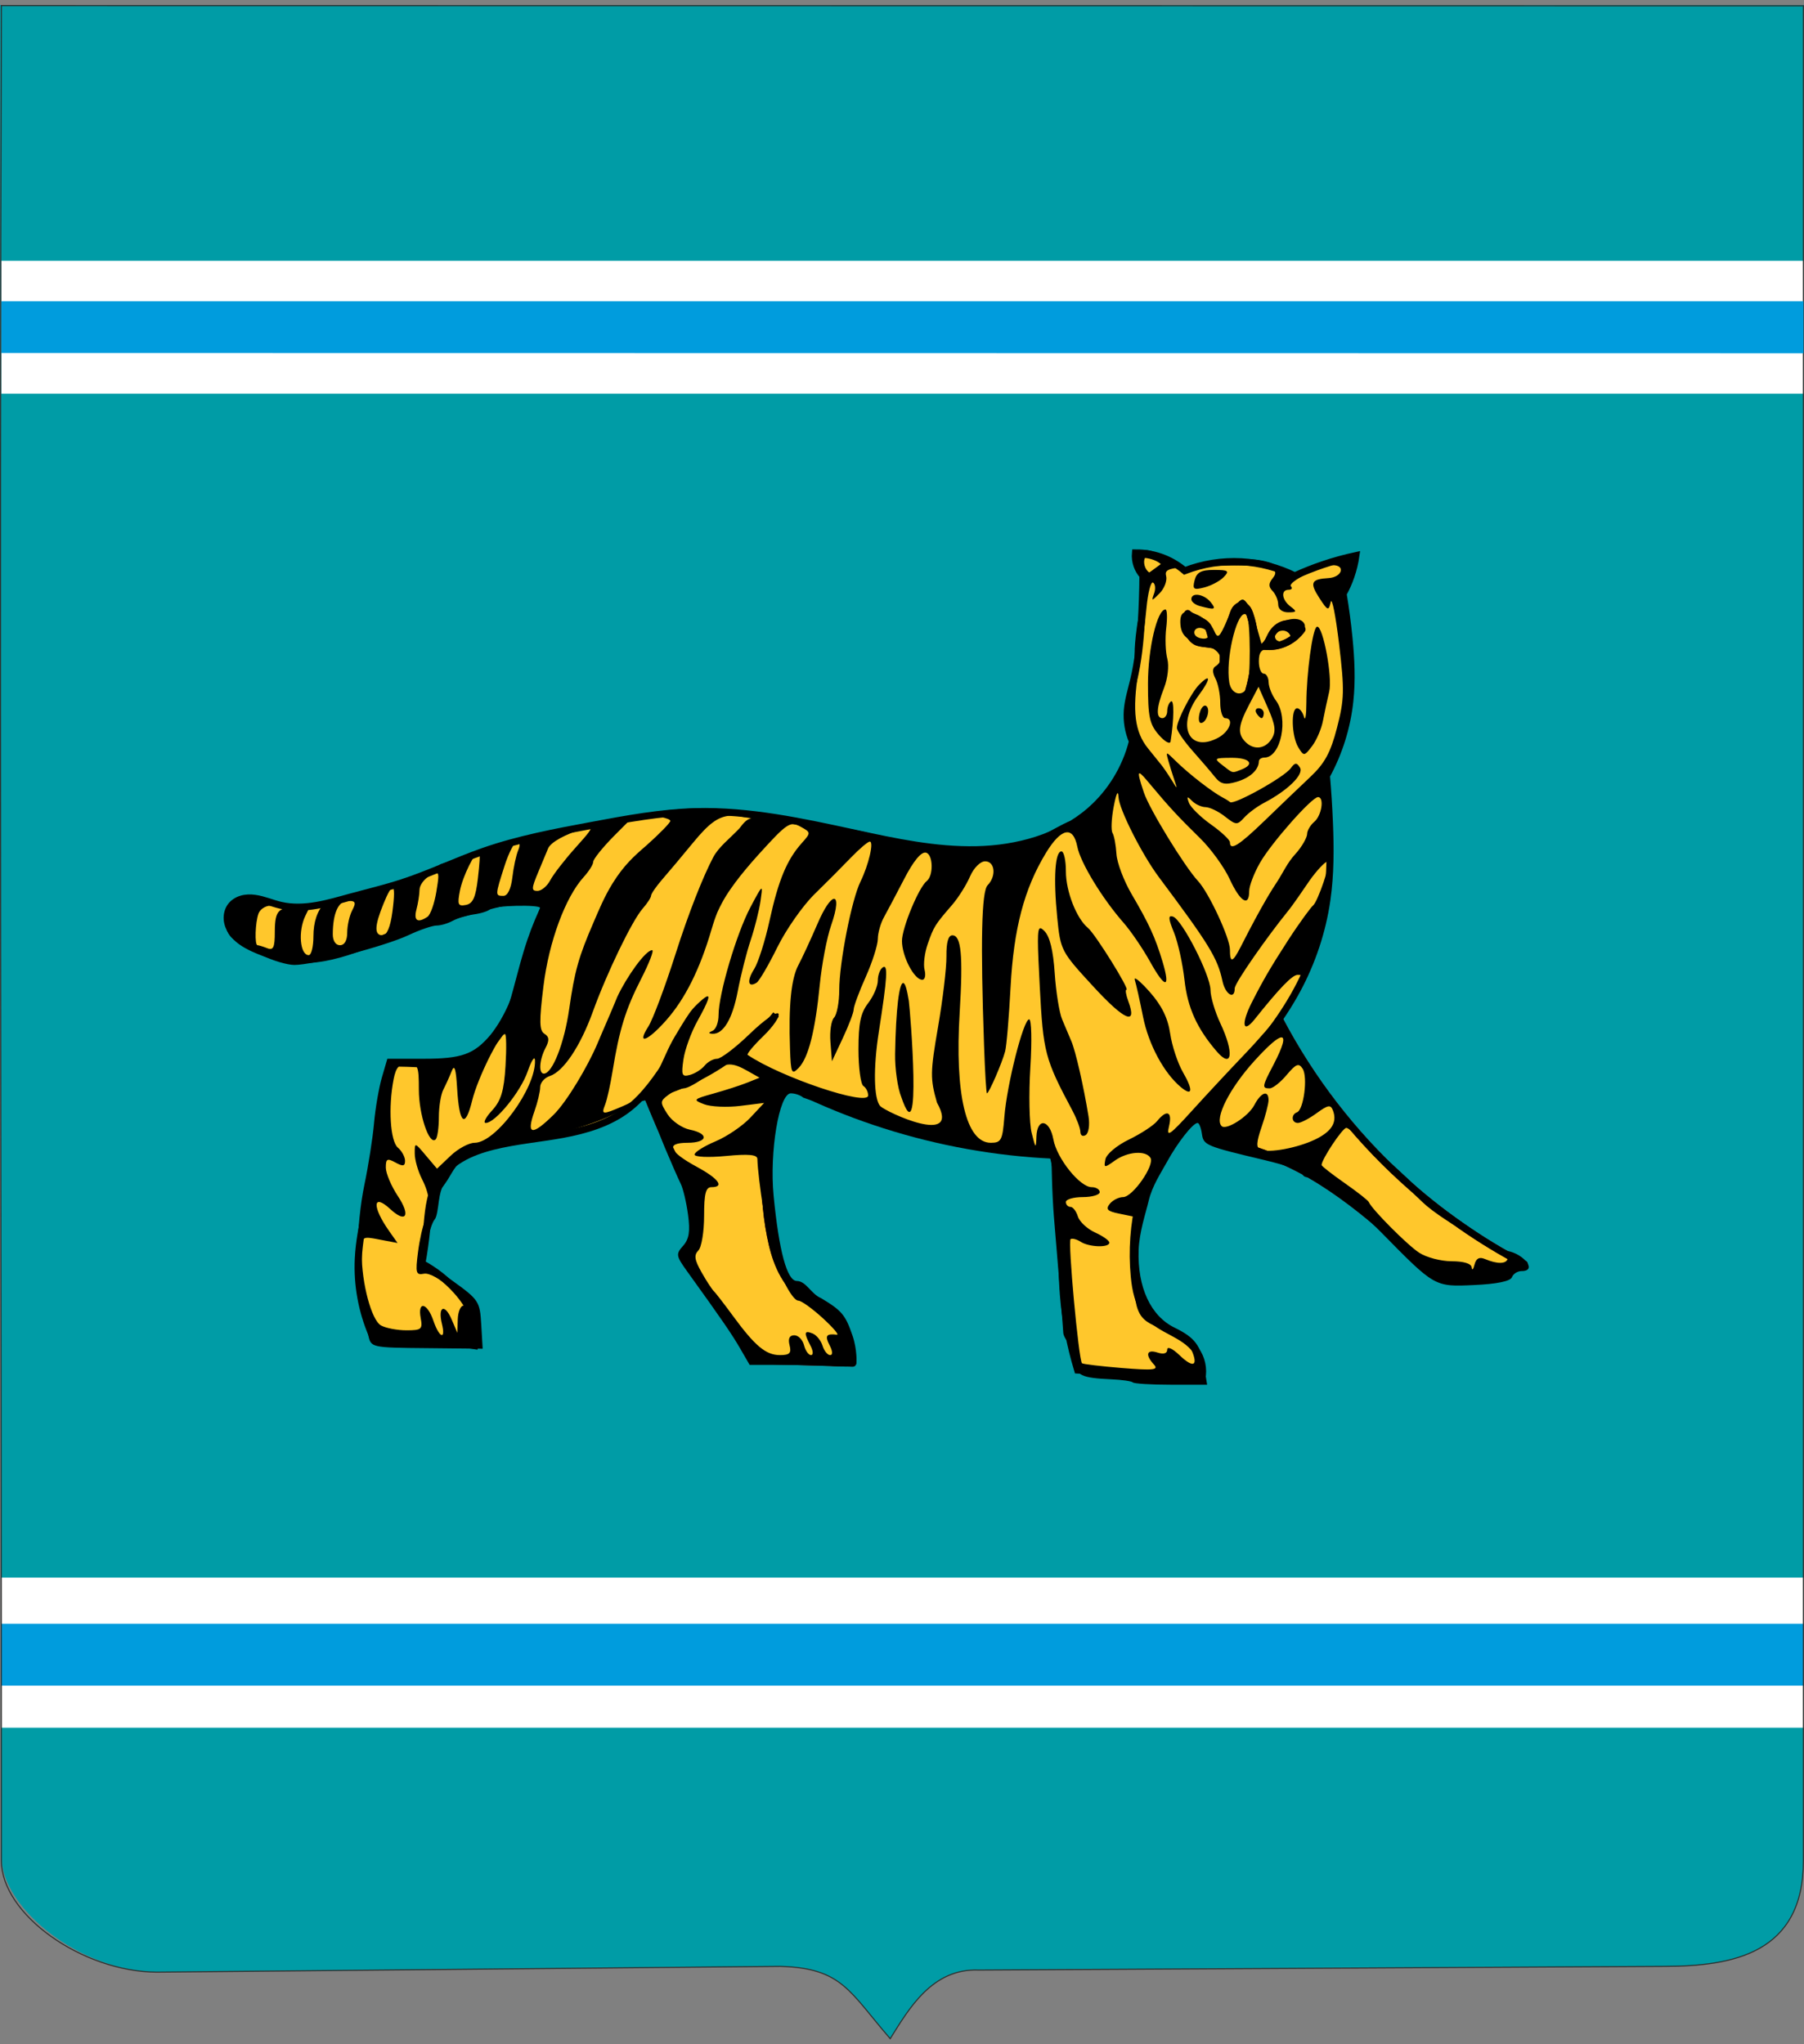 <svg width="60" height="68" viewBox="0 0 60 68" fill="none" xmlns="http://www.w3.org/2000/svg">
<rect x="0" y="0" width="60" height="68" fill="#808080" stroke="none"/>
<path fill-rule="evenodd" clip-rule="evenodd" d="M60 0.168L59.983 61.89C59.982 64.995 57.62 65.402 55.372 65.41L32.559 65.533C31.003 65.465 30.225 66.83 29.61 67.815C28.254 66.254 28.016 65.465 25.954 65.41L5.215 65.602C2.734 65.589 0.047 63.525 0.047 61.739C0.047 57.033 0 0.168 0 0.168H60Z" fill="#009CA6"/>
<path fill-rule="evenodd" clip-rule="evenodd" d="M59.981 8.676V13.094H0.043V8.676H59.981Z" fill="white"/>
<path fill-rule="evenodd" clip-rule="evenodd" d="M59.981 52.477V57.471H0.043V52.477H59.981Z" fill="white"/>
<path fill-rule="evenodd" clip-rule="evenodd" d="M0.043 54.014H59.981V56.072H0.043V54.014Z" fill="#009CDD"/>
<path fill-rule="evenodd" clip-rule="evenodd" d="M59.981 0.194L0.045 0.186C-0.021 20.751 0.045 41.325 0.045 61.891C0.045 63.685 2.733 65.589 5.213 65.602L25.952 65.41C28.015 65.466 28.253 66.254 29.608 67.815C30.224 66.83 31.001 65.466 32.557 65.533L55.37 65.41C57.618 65.402 59.981 64.995 59.981 61.891V0.194Z" stroke="#2C2C2B" stroke-width="0.035"/>
<path fill-rule="evenodd" clip-rule="evenodd" d="M0.047 10.021H59.983V11.75L0.047 11.742V10.021Z" fill="#009CDD"/>
<path fill-rule="evenodd" clip-rule="evenodd" d="M35.018 38.426L29.602 37.478L26.014 36.066L23.907 36.906L21.547 36.504L21.972 33.938L23.959 31.713L35.596 36.877L35.018 38.426Z" fill="#FFC72C"/>
<path fill-rule="evenodd" clip-rule="evenodd" d="M34.795 37.626C35.001 38.237 35.144 38.871 35.22 39.513C35.358 40.687 35.274 41.876 35.366 43.055C35.433 43.909 35.592 44.755 35.841 45.574C36.776 45.618 37.71 45.677 38.644 45.75C39.087 45.785 39.53 45.824 39.973 45.865C40.043 45.538 39.968 45.181 39.771 44.911C39.575 44.641 39.276 44.469 38.983 44.312C38.69 44.155 38.386 43.998 38.168 43.745C38.016 43.57 37.913 43.356 37.846 43.133C37.779 42.911 37.746 42.679 37.724 42.447C37.644 41.597 37.706 40.733 37.907 39.904C38.286 39.095 38.761 38.333 39.319 37.638C39.831 37.001 40.411 36.423 40.967 35.824C41.79 34.937 42.567 33.994 43.142 32.926C43.64 32 43.98 30.986 44.131 29.942C44.255 29.088 44.252 28.221 44.216 27.358C44.195 26.84 44.162 26.322 44.118 25.805C44.534 25.044 44.8 24.198 44.894 23.332C44.971 22.628 44.936 21.917 44.866 21.213C44.818 20.724 44.753 20.238 44.672 19.754C44.775 19.569 44.862 19.374 44.931 19.173C45.009 18.948 45.065 18.716 45.098 18.48C44.729 18.559 44.364 18.659 44.007 18.78C43.686 18.888 43.371 19.013 43.064 19.154C42.511 18.88 41.903 18.72 41.289 18.686C40.648 18.651 40.001 18.754 39.403 18.986C39.202 18.815 38.974 18.676 38.731 18.576C38.425 18.451 38.094 18.387 37.763 18.391C37.75 18.534 37.768 18.68 37.816 18.815C37.859 18.937 37.926 19.05 38.012 19.146C38.009 19.655 37.992 20.164 37.961 20.672C37.921 21.333 37.856 21.995 37.701 22.639C37.622 22.968 37.519 23.294 37.493 23.632C37.467 23.983 37.526 24.34 37.664 24.662C37.442 25.55 36.944 26.364 36.26 26.962C35.229 27.861 33.832 28.236 32.472 28.265C31.112 28.293 29.767 28.005 28.437 27.716C26.688 27.336 24.92 26.951 23.132 26.998C21.974 27.029 20.83 27.241 19.691 27.454C18.471 27.681 17.246 27.91 16.074 28.32C15.161 28.639 14.286 29.065 13.367 29.364C12.81 29.546 12.24 29.68 11.676 29.834C11.292 29.939 10.911 30.053 10.519 30.119C10.127 30.186 9.723 30.203 9.336 30.114C9.046 30.047 8.77 29.921 8.476 29.881C8.329 29.861 8.177 29.863 8.035 29.905C7.892 29.947 7.759 30.03 7.671 30.151C7.584 30.273 7.546 30.429 7.556 30.579C7.567 30.73 7.623 30.875 7.707 31C7.874 31.249 8.141 31.411 8.411 31.538C8.909 31.771 9.453 31.913 10.002 31.923C10.691 31.934 11.368 31.739 12.017 31.5C12.64 31.27 13.248 30.999 13.878 30.791C14.512 30.582 15.164 30.44 15.808 30.264C16.183 30.161 16.556 30.046 16.94 29.983C17.36 29.914 17.79 29.907 18.211 29.964C17.994 30.393 17.807 30.838 17.652 31.294C17.466 31.841 17.327 32.403 17.176 32.962C17.014 33.562 16.827 34.18 16.418 34.645C16.039 35.077 15.488 35.34 14.92 35.397C14.65 35.424 14.377 35.407 14.106 35.394C13.737 35.375 13.367 35.364 12.997 35.359C12.911 35.719 12.841 36.082 12.789 36.448C12.688 37.151 12.651 37.863 12.535 38.563C12.35 39.674 11.969 40.754 11.916 41.879C11.876 42.736 12.032 43.602 12.368 44.389C13.153 44.441 13.936 44.516 14.717 44.614C15.075 44.659 15.432 44.709 15.789 44.764C15.854 44.431 15.827 44.08 15.71 43.762C15.596 43.45 15.401 43.174 15.179 42.928C14.851 42.565 14.461 42.259 14.032 42.029C14.101 41.655 14.153 41.279 14.19 40.9C14.241 40.377 14.268 39.832 14.513 39.369C14.696 39.024 14.99 38.749 15.323 38.551C15.655 38.352 16.025 38.226 16.399 38.132C17.157 37.942 17.939 37.878 18.707 37.737C19.475 37.596 20.248 37.368 20.874 36.896C21.459 36.453 21.878 35.827 22.279 35.21C22.692 34.576 23.099 33.939 23.5 33.299" fill="#FFC72C"/>
<path fill-rule="evenodd" clip-rule="evenodd" d="M40.121 36.681C40.136 36.889 40.154 37.096 40.176 37.303C40.197 37.502 40.222 37.7 40.25 37.898C41.292 38.065 42.307 38.404 43.244 38.897C44.207 39.405 45.08 40.071 45.913 40.776C46.543 41.309 47.153 41.867 47.742 42.448C48.286 42.536 48.844 42.536 49.389 42.448C49.84 42.374 50.281 42.24 50.697 42.05C49.233 41.287 47.866 40.332 46.643 39.215C44.993 37.709 43.605 35.91 42.562 33.924" fill="#FFC72C"/>
<path d="M40.121 36.681C40.136 36.889 40.154 37.096 40.176 37.303C40.197 37.502 40.222 37.7 40.25 37.898C41.292 38.065 42.307 38.404 43.244 38.897C44.207 39.405 45.08 40.071 45.913 40.776C46.543 41.309 47.153 41.867 47.742 42.448C48.286 42.536 48.844 42.536 49.389 42.448C49.84 42.374 50.281 42.24 50.697 42.05C49.233 41.287 47.866 40.332 46.643 39.215C44.993 37.709 43.605 35.91 42.562 33.924" stroke="#800000" stroke-width="0.233" stroke-miterlimit="2" stroke-linejoin="round"/>
<path fill-rule="evenodd" clip-rule="evenodd" d="M21.547 36.503C21.711 36.904 21.879 37.305 22.051 37.703C22.249 38.163 22.453 38.623 22.74 39.031C22.834 39.165 22.935 39.296 22.997 39.448C23.06 39.599 23.076 39.765 23.079 39.929L23.104 41.182C23.105 41.23 23.105 41.278 23.097 41.325C23.088 41.372 23.071 41.418 23.047 41.459C22.999 41.542 22.925 41.607 22.882 41.693C22.851 41.757 22.841 41.831 22.849 41.903C22.857 41.974 22.881 42.043 22.915 42.106C22.983 42.232 23.087 42.334 23.183 42.44C23.592 42.891 23.884 43.436 24.208 43.954C24.49 44.405 24.8 44.838 25.135 45.251L28.361 45.345C28.369 44.705 28.066 44.069 27.566 43.678C27.259 43.437 26.888 43.288 26.586 43.041C26.304 42.809 26.092 42.498 25.941 42.164C25.789 41.83 25.696 41.471 25.625 41.111C25.29 39.42 25.428 37.635 26.019 36.018" fill="#FFC72C"/>
<path d="M21.547 36.503C21.711 36.904 21.879 37.305 22.051 37.703C22.249 38.163 22.453 38.623 22.74 39.031C22.834 39.165 22.935 39.296 22.997 39.448C23.06 39.599 23.076 39.765 23.079 39.929L23.104 41.182C23.105 41.23 23.105 41.278 23.097 41.325C23.088 41.372 23.071 41.418 23.047 41.459C22.999 41.542 22.925 41.607 22.882 41.693C22.851 41.757 22.841 41.831 22.849 41.903C22.857 41.974 22.881 42.043 22.915 42.106C22.983 42.232 23.087 42.334 23.183 42.44C23.592 42.891 23.884 43.436 24.208 43.954C24.49 44.405 24.8 44.838 25.135 45.251L28.361 45.345C28.369 44.705 28.066 44.069 27.566 43.678C27.259 43.437 26.888 43.288 26.586 43.041C26.304 42.809 26.092 42.498 25.941 42.164C25.789 41.83 25.696 41.471 25.625 41.111C25.29 39.42 25.428 37.635 26.019 36.018" stroke="#800000" stroke-width="0.233" stroke-miterlimit="2" stroke-linejoin="round"/>
<path fill-rule="evenodd" clip-rule="evenodd" d="M40.994 20.484C41.021 20.405 41.047 20.325 41.096 20.258C41.12 20.224 41.15 20.195 41.185 20.174C41.221 20.153 41.262 20.141 41.303 20.143C41.337 20.144 41.37 20.156 41.4 20.174C41.429 20.191 41.455 20.215 41.476 20.242C41.519 20.297 41.545 20.362 41.568 20.428C41.72 20.863 41.759 21.334 41.734 21.795C41.705 22.333 41.59 22.865 41.401 23.369C41.36 23.478 41.314 23.588 41.233 23.67C41.193 23.712 41.144 23.745 41.089 23.763C41.035 23.78 40.974 23.782 40.92 23.762C40.874 23.745 40.833 23.712 40.803 23.673C40.772 23.633 40.751 23.586 40.738 23.538C40.712 23.441 40.716 23.338 40.717 23.238C40.726 22.542 40.606 21.833 40.772 21.158C40.829 20.928 40.918 20.708 40.994 20.484Z" stroke="#800000" stroke-width="0.233" stroke-miterlimit="2" stroke-linejoin="round"/>
<path fill-rule="evenodd" clip-rule="evenodd" d="M42.039 21.5C42.3 21.531 42.57 21.483 42.805 21.364C43.003 21.265 43.176 21.115 43.304 20.934C43.228 20.853 43.131 20.795 43.025 20.765C42.919 20.736 42.806 20.737 42.7 20.767C42.535 20.815 42.394 20.934 42.306 21.084C42.252 21.173 42.217 21.273 42.16 21.361C42.127 21.413 42.086 21.459 42.039 21.5Z" stroke="#800000" stroke-width="0.233" stroke-miterlimit="2" stroke-linejoin="round"/>
<path fill-rule="evenodd" clip-rule="evenodd" d="M39.502 20.41C39.472 20.56 39.469 20.716 39.492 20.867C39.507 20.96 39.532 21.053 39.577 21.136C39.622 21.219 39.687 21.293 39.77 21.337C39.863 21.388 39.972 21.399 40.078 21.411C40.199 21.425 40.319 21.443 40.438 21.465C40.385 21.401 40.342 21.329 40.312 21.251C40.283 21.175 40.266 21.094 40.242 21.015C40.219 20.936 40.188 20.858 40.134 20.796C40.088 20.743 40.028 20.705 39.966 20.674C39.904 20.643 39.839 20.619 39.776 20.589C39.677 20.542 39.585 20.482 39.502 20.41Z" stroke="#800000" stroke-width="0.233" stroke-miterlimit="2" stroke-linejoin="round"/>
<path fill-rule="evenodd" clip-rule="evenodd" d="M39.931 20.887C39.681 20.862 39.624 21.166 39.931 21.231C40.348 21.321 40.218 20.915 39.931 20.887ZM43.792 18.779C43.519 18.863 43.331 19.154 43.091 19.14C42.859 19.127 42.578 18.812 42.183 18.698C41.653 18.546 41.202 18.61 41.151 18.662C40.577 18.697 39.981 18.797 39.486 18.957C39.259 18.837 38.414 18.303 38.159 18.303H37.696L38 19.128C38.054 19.727 37.857 20.524 37.812 20.856C37.687 21.776 37.77 21.811 37.715 22.131C37.686 22.296 37.631 22.514 37.563 22.779C37.412 23.361 37.481 24.276 37.659 24.647C37.459 25.257 37.094 26.225 36.556 26.574C36.437 26.651 36.156 26.906 36.013 27.078C35.87 27.249 35.616 27.298 35.527 27.336C35.339 27.415 35.033 27.595 34.641 27.799C34.017 28.123 33.7 28.306 32.081 28.288C30.72 28.273 29.922 28.007 29.033 27.747C28.372 27.552 27.331 27.452 26.376 27.226C26.201 27.185 26.041 27.205 25.902 27.197C25.871 27.195 25.849 27.195 25.816 27.193C25.8 27.192 25.787 27.19 25.772 27.189C25.438 27.164 25.037 27.124 24.782 27.076L24.178 26.94C23.845 26.866 23.016 26.868 22.334 26.944C22.227 26.947 22.048 26.974 21.86 27.003C21.786 27.013 21.713 27.023 21.661 27.032C21.64 27.035 21.617 27.039 21.6 27.043C21.377 27.081 21.16 27.12 21.093 27.131L19.893 27.314C18.169 27.69 16.576 28.118 14.649 28.75C13.587 29.549 12.064 29.651 10.798 30.036C10.554 30.289 10.424 30.668 10.424 31.149C10.424 31.49 10.355 31.772 10.268 31.772C9.977 31.772 9.908 30.974 10.156 30.464C10.398 29.968 10.319 30.186 9.886 30.186C9.287 30.186 9.14 30.243 9.14 30.999C9.14 31.517 9.092 31.622 8.887 31.541C8.748 31.486 8.602 31.442 8.565 31.442C8.464 31.442 8.488 30.682 8.598 30.387C8.652 30.244 8.832 30.127 8.999 30.127C9.47 30.127 9.304 30.086 8.727 29.863C8.391 29.734 8.33 29.821 8.295 29.928C7.653 29.711 7.408 30.595 7.559 30.973C7.659 31.199 7.811 31.284 7.89 31.284C7.968 31.284 8.33 31.591 8.696 31.772C9.061 31.953 9.555 32.098 9.791 32.098C10.421 32.098 12.805 31.476 13.591 31.105C13.965 30.929 14.385 30.787 14.524 30.787C14.663 30.787 14.904 30.714 15.059 30.629C15.214 30.544 15.532 30.448 15.764 30.416C15.997 30.385 16.237 30.308 16.299 30.244C16.422 30.119 17.966 30.082 17.966 30.204C17.463 31.41 17.277 33.21 16.317 34.42C15.763 35.075 15.353 35.219 14.072 35.219H12.883L12.702 35.838C12.603 36.177 12.485 36.858 12.441 37.354C12.398 37.851 12.252 38.777 12.12 39.409C11.847 40.708 11.794 42.816 12.015 43.53C12.096 43.792 12.201 44.191 12.25 44.417C12.337 44.825 12.35 44.829 14.195 44.845L16.053 44.864L16.006 44.062C15.961 43.289 15.927 43.234 15.034 42.593C14.618 42.294 14.272 42.257 14.156 42.105C14.019 41.927 14.155 41.642 14.209 41.325C14.267 40.994 14.378 40.653 14.455 40.567C14.533 40.481 14.566 40.169 14.596 39.952C14.632 39.701 14.678 39.546 14.719 39.49C14.874 39.279 14.925 39.186 15.016 39.032C15.221 38.686 15.355 38.524 16.169 38.292C16.712 38.138 17.286 38.014 17.442 38.014C17.598 38.014 18.534 37.745 19.524 37.42C20.524 37.092 21.121 36.681 21.602 36.392C21.6 36.648 21.801 37.429 22.113 38.175C22.321 38.672 22.557 39.209 22.637 39.369C22.718 39.529 22.829 39.996 22.883 40.402C22.958 40.962 22.92 41.213 22.721 41.439C22.474 41.717 22.481 41.772 22.858 42.296C24.023 43.915 24.345 44.384 24.626 44.871L24.933 45.402H26.745C27.793 45.402 28.329 45.548 28.472 45.373C28.494 45.346 28.512 44.89 28.354 44.428C28.117 43.734 27.998 43.597 27.309 43.182C26.979 43.048 26.814 42.615 26.503 42.611C26.176 42.611 25.908 41.617 25.729 39.765C25.589 38.318 25.916 36.369 26.3 36.369C26.445 36.369 26.632 36.434 26.716 36.512C29.863 37.593 31.977 38.206 34.128 38.439L34.97 38.53L34.988 39.215C34.998 39.593 35.025 40.145 35.05 40.446C35.074 40.747 35.155 41.708 35.227 42.582C35.299 43.455 35.361 44.246 35.364 44.336C35.368 44.427 35.464 44.598 35.574 44.717C35.684 44.837 35.773 45.108 35.773 45.322C35.773 45.746 35.974 45.839 36.97 45.882C37.319 45.897 37.638 45.944 37.678 45.985C37.718 46.026 38.289 46.062 38.947 46.062H40.148L40.054 45.472C39.941 44.758 39.739 44.491 39.067 44.164C38.272 43.778 37.827 42.819 37.87 41.582C37.891 40.981 38.112 40.336 38.203 39.948C38.319 39.448 38.621 39.001 38.825 38.629C39.148 38.038 39.671 37.354 39.833 37.354C39.882 37.354 39.946 37.517 39.974 37.713C40.029 38.097 40.093 38.122 42.071 38.593C42.755 38.755 43.315 38.95 43.315 39.025C43.315 39.1 43.391 39.16 43.485 39.16C43.78 39.16 45.123 40.164 45.936 40.992C47.727 42.814 47.706 42.805 49.024 42.746C49.782 42.713 50.237 42.618 50.286 42.486C50.328 42.373 50.473 42.281 50.608 42.281C51.189 42.281 50.594 41.61 50.005 41.599C49.114 40.976 47.871 40.206 47.007 39.385C46.222 38.627 45.64 38.193 45.034 37.439C43.618 35.665 42.622 34.456 42.605 33.852L42.928 33.193L42.599 33.673C42.419 33.937 41.873 34.569 41.388 35.076C40.903 35.583 40.115 36.428 39.638 36.955C38.908 37.761 38.787 37.845 38.879 37.472C39 36.976 38.811 36.89 38.485 37.292C38.367 37.438 37.944 37.714 37.544 37.908C37.138 38.105 36.796 38.395 36.764 38.567C36.709 38.855 36.728 38.858 37.078 38.607C37.501 38.304 38.109 38.258 38.264 38.516C38.411 38.758 37.673 39.818 37.356 39.82C37.213 39.82 37.012 39.919 36.912 40.043C36.766 40.224 36.828 40.29 37.215 40.369L37.696 40.468V41.684C37.696 43.678 37.776 43.883 38.669 44.208C39.168 44.389 39.506 44.629 39.62 44.886C39.869 45.445 39.693 45.526 39.222 45.072C38.998 44.857 38.821 44.779 38.821 44.893C38.821 45.022 38.702 45.058 38.499 44.992C38.136 44.874 38.08 45.065 38.38 45.391C38.546 45.572 38.362 45.59 37.309 45.505C36.611 45.448 36.016 45.377 35.986 45.347C35.875 45.233 35.511 41.279 35.607 41.219C35.662 41.184 35.815 41.224 35.943 41.307C36.225 41.489 36.897 41.509 36.897 41.336C36.897 41.268 36.684 41.117 36.424 40.999C36.163 40.881 35.903 40.639 35.849 40.464C35.795 40.289 35.685 40.146 35.603 40.146C35.521 40.146 35.451 40.075 35.451 39.984C35.451 39.894 35.706 39.82 36.015 39.82C36.324 39.82 36.576 39.745 36.576 39.655C36.576 39.565 36.455 39.49 36.308 39.49C35.917 39.49 35.151 38.536 35.035 37.904C34.913 37.235 34.495 37.165 34.471 37.809C34.456 38.224 34.444 38.213 34.312 37.684C34.233 37.368 34.214 36.389 34.269 35.508C34.324 34.62 34.307 33.907 34.229 33.907C34.039 33.908 33.489 36.075 33.405 37.149C33.344 37.929 33.299 38.014 32.953 38.014C32.132 38.014 31.751 36.405 31.919 33.666C32.034 31.778 31.969 31.113 31.676 31.113C31.538 31.113 31.473 31.346 31.478 31.812C31.482 32.196 31.356 33.253 31.199 34.16C30.938 35.673 30.935 35.88 31.163 36.677C31.991 38.163 29.48 36.996 29.276 36.794C29.06 36.558 29.041 35.524 29.229 34.325C29.512 32.508 29.539 32.067 29.362 32.178C29.27 32.237 29.196 32.434 29.196 32.618C29.196 32.802 29.051 33.139 28.874 33.369C28.625 33.694 28.552 34.035 28.552 34.904C28.552 35.519 28.627 36.068 28.715 36.124C28.803 36.179 28.874 36.321 28.874 36.439C28.874 36.813 25.96 35.833 24.868 35.091C24.827 35.062 25.063 34.779 25.392 34.461C25.722 34.142 25.945 33.809 25.892 33.721C25.838 33.632 25.409 33.934 24.937 34.391C24.465 34.848 23.976 35.219 23.849 35.219C23.722 35.219 23.535 35.324 23.433 35.45C23.331 35.575 23.111 35.713 22.945 35.757C22.679 35.828 22.655 35.766 22.731 35.241C22.779 34.913 22.988 34.336 23.198 33.959C23.383 33.627 23.497 33.399 23.54 33.27C23.612 33.057 23.492 33.113 23.18 33.413C23.083 33.506 22.993 33.609 22.925 33.708C22.748 33.964 22.59 34.237 22.445 34.478C22.35 34.635 22.238 34.856 22.131 35.098C21.645 36.199 21.39 36.507 20.718 36.794C20.026 37.09 19.992 37.086 20.128 36.739C20.19 36.581 20.301 36.081 20.374 35.629C20.597 34.252 20.808 33.568 21.321 32.567C21.591 32.039 21.758 31.607 21.69 31.607C21.467 31.607 20.832 32.511 20.532 33.156C20.281 33.773 20.105 34.153 19.872 34.71C19.548 35.477 18.853 36.647 18.414 37.08C17.692 37.792 17.496 37.759 17.774 36.97C17.88 36.672 17.966 36.309 17.966 36.164C17.966 36.018 18.108 35.851 18.284 35.794C18.737 35.647 19.3 34.809 19.716 33.658C20.187 32.354 21.026 30.619 21.376 30.222C21.53 30.047 21.654 29.854 21.654 29.794C21.654 29.734 21.817 29.495 22.015 29.266C22.214 29.038 22.685 28.477 23.06 28.021C23.576 27.394 23.867 27.178 24.261 27.134L24.329 27.127C24.483 27.119 24.618 27.16 24.771 27.186C24.84 27.198 24.914 27.207 24.988 27.215C24.816 27.267 24.733 27.373 24.59 27.559C24.259 27.906 23.905 28.171 23.722 28.515C23.377 29.17 22.901 30.375 22.471 31.724C22.12 32.827 21.711 33.916 21.564 34.146C21.163 34.771 21.526 34.649 22.149 33.948C22.784 33.233 23.279 32.242 23.668 30.907C23.728 30.7 23.794 30.509 23.857 30.353C24.054 29.915 24.232 29.66 24.448 29.365C24.635 29.111 24.919 28.767 25.237 28.416C26.175 27.383 26.279 27.31 26.615 27.493C26.977 27.692 26.978 27.695 26.662 28.05C26.171 28.6 25.889 29.28 25.595 30.622C25.447 31.299 25.216 32.026 25.082 32.237C24.832 32.63 24.877 32.87 25.165 32.688C25.253 32.632 25.563 32.101 25.855 31.508C26.148 30.915 26.703 30.123 27.088 29.746C27.474 29.37 28.02 28.82 28.303 28.526C28.586 28.233 28.867 27.995 28.929 27.995C29.072 27.995 28.891 28.771 28.618 29.329C28.324 29.926 27.913 32.028 27.913 32.929C27.913 33.34 27.833 33.756 27.739 33.852C27.645 33.949 27.591 34.315 27.62 34.666L27.67 35.303L28.032 34.53C28.23 34.106 28.393 33.679 28.393 33.578C28.393 33.477 28.574 32.987 28.795 32.493C29.015 32 29.195 31.434 29.196 31.233C29.197 31.033 29.29 30.708 29.399 30.512C29.508 30.316 29.812 29.74 30.075 29.233C30.381 28.641 30.637 28.329 30.794 28.362C31.034 28.411 31.056 29.122 30.823 29.307C30.557 29.517 29.999 30.867 29.999 31.299C29.999 31.812 30.406 32.592 30.675 32.592C30.763 32.592 30.797 32.444 30.751 32.263C30.704 32.081 30.753 31.691 30.856 31.398C31.057 30.822 31.096 30.76 31.666 30.102C31.875 29.86 32.142 29.434 32.262 29.156C32.386 28.869 32.605 28.651 32.765 28.651C33.093 28.651 33.144 29.142 32.848 29.446C32.645 29.653 32.608 31.325 32.729 34.768C32.759 35.649 32.802 36.369 32.826 36.369C32.89 36.369 33.328 35.358 33.43 34.973C33.478 34.793 33.558 33.831 33.611 32.838C33.715 30.886 34.065 29.559 34.789 28.369C35.295 27.538 35.693 27.459 35.831 28.164C35.934 28.695 36.658 29.886 37.375 30.702C37.612 30.973 38.007 31.552 38.25 31.988C38.756 32.899 38.938 32.9 38.665 31.988C38.426 31.189 38.218 30.733 37.635 29.739C37.377 29.299 37.15 28.698 37.132 28.405C37.115 28.113 37.056 27.799 37.002 27.709C36.948 27.62 36.966 27.223 37.042 26.827C37.128 26.379 37.189 26.261 37.201 26.515C37.22 26.916 37.977 28.418 38.542 29.175C40.217 31.416 40.496 31.869 40.658 32.633C40.753 33.082 41.066 33.27 41.066 32.878C41.066 32.689 42.191 31.104 42.793 30.362C43.06 30.033 43.313 29.637 43.554 29.294C43.77 28.987 44.071 28.651 44.168 28.651C44.286 28.651 43.828 30.002 43.669 30.123C43.606 30.172 43.224 30.685 42.841 31.277C42.272 32.159 42.019 32.585 41.63 33.354C41.273 34.061 41.331 34.404 41.728 33.907C42.563 32.861 42.981 32.428 43.16 32.428C43.307 32.428 43.535 32.486 43.38 32.677C43.107 33.014 43.035 33.127 43.23 32.74C43.316 32.571 43.419 32.488 43.367 32.434C43.314 32.381 43.375 32.295 43.471 32.177C43.935 31.604 44.195 30.358 44.252 28.012C44.294 26.273 43.938 26.229 44.122 25.786C44.264 25.448 44.645 24.314 44.664 24.251C44.791 23.837 44.876 23.031 44.877 21.36C44.877 20.83 44.74 20.295 44.682 19.811C44.797 19.378 44.944 18.962 45.096 18.479C44.644 18.514 44.267 18.628 43.792 18.779ZM38.608 18.764C38.484 18.852 38.307 18.99 38.224 19.043C38.063 18.935 38.015 18.683 38.081 18.559C38.272 18.577 38.492 18.655 38.608 18.764ZM44.317 18.801C44.766 18.792 44.641 19.203 44.186 19.23C43.603 19.264 43.549 19.381 43.886 19.9C44.159 20.32 44.191 20.33 44.259 20.028C44.299 19.847 44.424 20.475 44.537 21.424C44.72 22.96 44.712 23.265 44.468 24.208C44.254 25.036 44.061 25.392 43.575 25.849C43.234 26.17 42.554 26.821 42.064 27.296C41.201 28.13 40.907 28.314 40.907 28.017C40.907 27.939 40.624 27.673 40.278 27.427C39.932 27.182 39.6 26.856 39.544 26.706C39.462 26.486 39.483 26.475 39.645 26.64C39.756 26.753 39.96 26.847 40.097 26.849C40.234 26.851 40.524 26.989 40.741 27.16C41.108 27.449 41.15 27.452 41.381 27.197C41.517 27.046 41.814 26.825 42.042 26.706C42.829 26.294 43.373 25.761 43.236 25.534C43.129 25.358 43.071 25.361 42.928 25.556C42.704 25.861 41.047 26.778 40.915 26.683C40.793 26.594 40.752 26.575 40.634 26.511C40.315 26.336 39.564 25.769 39.088 25.299C38.776 24.991 38.771 24.991 38.857 25.299C38.905 25.472 38.995 25.76 39.056 25.94C39.166 26.267 39.166 26.269 38.965 25.944C38.854 25.764 38.703 25.541 38.629 25.449C38.556 25.358 38.354 25.108 38.181 24.893C37.74 24.345 37.653 23.66 37.863 22.328C37.962 21.696 38.083 20.755 38.13 20.237C38.178 19.719 38.277 19.333 38.351 19.38C38.425 19.426 38.441 19.591 38.383 19.746C38.288 20.004 38.304 20.003 38.568 19.735C38.727 19.574 38.824 19.315 38.785 19.16C38.721 18.91 38.894 18.872 40.296 18.827C42.134 18.767 42.629 18.864 42.335 19.226C42.188 19.407 42.184 19.514 42.324 19.658C42.426 19.763 42.512 19.965 42.512 20.109C42.512 20.262 42.646 20.369 42.841 20.369C43.13 20.369 43.143 20.342 42.925 20.178C42.63 19.958 42.59 19.618 42.859 19.618C42.962 19.618 42.996 19.566 42.935 19.504C42.806 19.372 43.911 18.809 44.317 18.801ZM40.376 18.958C39.948 18.958 39.8 19.038 39.732 19.303C39.656 19.602 39.697 19.633 40.054 19.541C40.279 19.483 40.569 19.331 40.697 19.2C40.901 18.992 40.86 18.958 40.376 18.958ZM39.768 19.786C39.682 19.796 39.623 19.843 39.623 19.933C39.623 20.017 39.751 20.119 39.906 20.16C40.414 20.296 40.465 20.277 40.264 20.028C40.126 19.858 39.911 19.77 39.768 19.786ZM41.327 19.944C41.21 19.944 40.981 20.249 40.817 20.622C40.55 21.228 40.504 21.265 40.376 20.97C40.297 20.788 40.054 20.558 39.837 20.457C39.458 20.28 39.214 20.293 39.262 20.797C39.304 21.235 39.63 21.346 40.065 21.46C40.569 21.593 40.756 21.955 40.426 22.164C40.319 22.232 40.319 22.368 40.426 22.574C40.515 22.743 40.585 23.107 40.585 23.383C40.585 23.66 40.66 23.889 40.748 23.889C41.055 23.889 40.905 24.327 40.527 24.534C39.55 25.069 39.111 24.146 39.862 23.138C40.276 22.583 40.282 22.368 39.873 22.786C39.615 23.051 39.143 23.972 39.143 24.211C39.143 24.308 39.374 24.648 39.656 24.966C39.938 25.284 40.277 25.68 40.408 25.845C40.598 26.084 40.746 26.118 41.128 26.006C41.577 25.874 41.863 25.611 41.869 25.325C41.87 25.257 41.953 25.2 42.053 25.2C42.605 25.2 42.87 23.89 42.437 23.303C42.307 23.128 42.197 22.857 42.194 22.698C42.191 22.54 42.12 22.409 42.032 22.409C41.943 22.409 41.869 22.225 41.869 21.999C41.869 21.693 41.955 21.588 42.202 21.588C42.806 21.588 43.557 21.041 43.373 20.735C43.194 20.438 42.51 20.618 42.245 21.032L41.97 21.46L41.753 20.702C41.635 20.286 41.443 19.944 41.327 19.944ZM38.763 20.273C38.487 20.273 38.181 21.577 38.181 22.742C38.181 23.836 38.23 24.085 38.539 24.442C38.737 24.672 38.916 24.771 38.933 24.662C39.048 23.921 39.055 23.264 38.947 23.332C38.878 23.376 38.821 23.521 38.821 23.651C38.821 23.781 38.75 23.889 38.662 23.889C38.441 23.889 38.459 23.539 38.716 22.882C38.838 22.569 38.886 22.15 38.825 21.918C38.764 21.692 38.747 21.228 38.788 20.889C38.829 20.55 38.818 20.273 38.763 20.273ZM41.381 20.427C41.409 20.422 41.438 20.433 41.464 20.46C41.596 20.596 41.602 22.68 41.471 22.896C41.29 23.197 40.947 23.081 40.885 22.698C40.762 21.935 41.107 20.48 41.381 20.427ZM43.81 20.845C43.804 20.845 43.798 20.848 43.792 20.852C43.651 20.942 43.454 22.389 43.449 23.394C43.447 23.801 43.412 24.003 43.369 23.845C43.326 23.687 43.223 23.559 43.142 23.559C42.929 23.559 42.957 24.492 43.181 24.86C43.365 25.161 43.379 25.159 43.641 24.816C43.789 24.621 43.951 24.241 44.002 23.97C44.053 23.698 44.147 23.267 44.208 23.01C44.324 22.525 44.006 20.839 43.81 20.845ZM42.65 20.977C42.722 20.974 42.798 20.995 42.856 21.054C42.959 21.159 42.93 21.251 42.769 21.314C42.634 21.367 42.481 21.343 42.433 21.262C42.344 21.115 42.49 20.984 42.65 20.977ZM41.858 22.845L42.172 23.556C42.419 24.119 42.445 24.331 42.299 24.57C42.088 24.917 41.701 24.964 41.42 24.677C41.153 24.402 41.178 24.144 41.543 23.446L41.858 22.845ZM40.086 23.471C40.077 23.47 40.068 23.472 40.057 23.475C39.996 23.494 39.933 23.589 39.898 23.724C39.852 23.904 39.871 24.05 39.942 24.05C40.13 24.05 40.273 23.582 40.115 23.482C40.106 23.476 40.096 23.473 40.086 23.471ZM41.862 23.559C41.768 23.559 41.735 23.634 41.789 23.724C41.844 23.814 41.92 23.889 41.959 23.889C41.998 23.889 42.032 23.814 42.032 23.724C42.032 23.634 41.955 23.559 41.862 23.559ZM40.947 25.208C41.561 25.202 41.751 25.416 41.294 25.596C40.969 25.724 41.019 25.733 40.658 25.453C40.366 25.227 40.383 25.212 40.947 25.208ZM37.903 25.724C37.95 25.729 38.065 25.862 38.268 26.105C38.877 26.837 39.202 27.185 39.92 27.889C40.277 28.239 40.718 28.849 40.9 29.244C41.246 29.998 41.547 30.185 41.547 29.644C41.547 29.468 41.709 29.046 41.905 28.702C42.277 28.048 43.628 26.517 43.836 26.515C44.052 26.514 43.959 27.126 43.713 27.336C43.58 27.448 43.474 27.632 43.474 27.742C43.474 27.853 43.305 28.168 43.073 28.42C42.812 28.704 42.675 29.028 42.473 29.336C42.327 29.557 41.995 30.059 41.272 31.483C40.997 32.024 40.907 32.051 40.907 31.589C40.907 31.203 40.205 29.694 39.848 29.31C39.399 28.827 38.231 26.919 38.047 26.369C37.898 25.925 37.842 25.718 37.903 25.724ZM21.762 27.171C21.838 27.169 21.907 27.171 21.972 27.178C21.976 27.179 21.979 27.178 21.983 27.178C22.166 27.215 22.295 27.264 22.294 27.307C22.293 27.369 21.931 27.739 21.491 28.131C21.099 28.468 20.746 28.782 20.37 29.391C20.097 29.834 19.921 30.264 19.748 30.666C19.244 31.829 19.113 32.297 18.931 33.563C18.768 34.706 18.372 35.713 18.089 35.713C17.907 35.713 17.938 35.253 18.143 34.86C18.278 34.602 18.268 34.489 18.107 34.387C17.937 34.28 17.93 33.978 18.075 32.805C18.257 31.324 18.803 29.844 19.416 29.171C19.587 28.983 19.73 28.756 19.73 28.669C19.73 28.582 20.035 28.2 20.41 27.819L20.942 27.285C21.18 27.237 21.489 27.178 21.762 27.171ZM19.604 27.53C19.721 27.535 19.592 27.695 19.145 28.193C18.78 28.599 18.4 29.091 18.299 29.285C18.197 29.478 18.006 29.636 17.876 29.636C17.67 29.636 17.674 29.555 17.897 29.021C18.039 28.682 18.189 28.323 18.23 28.222C18.313 28.018 18.807 27.744 19.409 27.57C19.499 27.544 19.565 27.528 19.604 27.53ZM17.2 27.995C17.291 27.995 17.307 28.116 17.236 28.281C17.168 28.439 17.08 28.847 17.041 29.186C16.996 29.568 16.883 29.801 16.744 29.801C16.464 29.801 16.466 29.789 16.78 28.805C16.923 28.359 17.112 27.995 17.2 27.995ZM35.303 28.321C35.09 28.321 35.032 29.205 35.162 30.512C35.272 31.618 35.289 31.649 36.366 32.819C37.409 33.953 37.833 34.129 37.526 33.303C37.448 33.092 37.42 32.922 37.465 32.922C37.582 32.922 36.424 31.062 36.185 30.867C35.806 30.557 35.451 29.653 35.451 28.988C35.451 28.622 35.386 28.321 35.303 28.321ZM15.927 28.336C15.936 28.336 15.942 28.343 15.948 28.351C15.973 28.381 15.948 28.772 15.894 29.222C15.82 29.851 15.73 30.056 15.497 30.102C15.232 30.153 15.206 30.093 15.298 29.622C15.391 29.146 15.796 28.334 15.927 28.336ZM14.509 29.039C14.61 29.033 14.59 29.189 14.513 29.662C14.449 30.054 14.316 30.431 14.217 30.497C13.888 30.716 13.753 30.626 13.851 30.252C13.905 30.049 13.951 29.755 13.953 29.6C13.954 29.445 14.107 29.236 14.293 29.134C14.394 29.079 14.464 29.042 14.509 29.039ZM13.052 29.534C13.123 29.529 13.122 29.799 13.049 30.347C12.984 30.833 12.866 31.113 12.727 31.113C12.441 31.113 12.452 30.804 12.76 30.05C12.899 29.709 12.997 29.537 13.052 29.534ZM25.327 29.563C25.296 29.547 25.189 29.742 24.955 30.186C24.493 31.06 23.899 33.07 23.899 33.765C23.899 34.007 23.811 34.243 23.7 34.288C23.559 34.347 23.556 34.378 23.69 34.387C24.055 34.412 24.362 33.897 24.539 32.962C24.638 32.443 24.829 31.684 24.966 31.277C25.102 30.871 25.25 30.282 25.295 29.966C25.33 29.717 25.352 29.575 25.327 29.563ZM27.728 29.9C27.62 29.919 27.422 30.189 27.193 30.721C26.964 31.253 26.675 31.877 26.553 32.105C26.315 32.551 26.224 33.449 26.275 34.886C26.303 35.702 26.331 35.762 26.56 35.526C26.886 35.193 27.114 34.297 27.265 32.757C27.332 32.08 27.5 31.192 27.641 30.787C27.855 30.177 27.851 29.878 27.728 29.9ZM11.57 29.966C11.825 29.966 11.852 30.018 11.715 30.281C11.623 30.456 11.548 30.789 11.548 31.021C11.548 31.286 11.457 31.442 11.306 31.442C11.163 31.442 11.066 31.292 11.068 31.072C11.072 30.372 11.256 29.966 11.57 29.966ZM38.958 30.479C38.853 30.472 38.88 30.613 39.045 31.017C39.178 31.343 39.335 32.056 39.396 32.603C39.497 33.519 39.812 34.213 40.466 34.973C40.984 35.575 41.053 35.023 40.585 34.032C40.409 33.658 40.262 33.161 40.26 32.929C40.255 32.43 39.313 30.587 39.013 30.49C38.992 30.483 38.973 30.48 38.958 30.479ZM34.594 30.878C34.492 30.901 34.505 31.346 34.583 32.838C34.697 35.012 34.752 35.225 35.668 36.944C35.812 37.215 35.931 37.533 35.932 37.651C35.932 37.769 36.013 37.819 36.109 37.757C36.208 37.695 36.25 37.419 36.203 37.131C36.043 36.146 35.775 34.97 35.636 34.644C35.559 34.463 35.418 34.133 35.325 33.907C35.231 33.682 35.12 32.989 35.079 32.369C35.029 31.619 34.916 31.153 34.739 30.973C34.677 30.91 34.629 30.87 34.594 30.878ZM37.747 32.552C37.737 32.557 37.735 32.57 37.743 32.596C37.786 32.734 37.91 33.287 38.018 33.827C38.202 34.746 38.712 35.695 39.276 36.164C39.663 36.485 39.692 36.271 39.345 35.669C39.17 35.366 38.978 34.785 38.919 34.38C38.843 33.865 38.64 33.45 38.239 32.995C37.983 32.705 37.788 32.533 37.747 32.552ZM30.042 32.699C29.909 32.683 29.795 33.559 29.771 35.058C29.763 35.554 29.856 36.2 29.977 36.494C30.669 38.535 30.274 33.632 30.227 33.296C30.164 32.897 30.103 32.706 30.042 32.699ZM16.795 34.398C16.841 34.398 16.849 34.876 16.813 35.461C16.761 36.295 16.664 36.614 16.364 36.941C16.154 37.169 16.061 37.354 16.155 37.354C16.471 37.354 17.313 36.322 17.547 35.647C17.675 35.278 17.785 35.107 17.793 35.27C17.832 36.186 16.495 38.014 15.786 38.014C15.598 38.014 15.241 38.205 14.99 38.442L14.535 38.875L14.162 38.435C13.793 37.996 13.793 37.995 13.794 38.373C13.794 38.581 13.904 38.964 14.036 39.223C14.307 39.755 14.34 40.206 14.137 40.611C14.061 40.763 13.956 41.231 13.902 41.655C13.814 42.345 13.833 42.422 14.101 42.369C14.276 42.335 14.647 42.542 14.998 42.871C15.327 43.18 15.516 43.431 15.417 43.431C15.318 43.431 15.233 43.637 15.225 43.886L15.211 44.336L15.016 43.878C14.787 43.351 14.558 43.462 14.697 44.032C14.835 44.591 14.61 44.508 14.412 43.926C14.209 43.331 13.885 43.265 13.992 43.842C14.062 44.215 14.019 44.252 13.519 44.252C13.216 44.252 12.836 44.18 12.673 44.091C12.357 43.918 12.029 42.694 12.029 41.691C12.029 41.118 12.029 41.119 12.626 41.234L13.222 41.347L12.944 40.952C12.369 40.138 12.392 39.674 12.98 40.219C13.507 40.707 13.665 40.437 13.233 39.787C13.012 39.453 12.832 39.027 12.832 38.838C12.832 38.546 12.877 38.52 13.15 38.669C13.401 38.807 13.472 38.796 13.472 38.614C13.472 38.487 13.366 38.287 13.233 38.175C12.979 37.959 12.909 36.833 13.092 35.897C13.17 35.5 13.277 35.384 13.562 35.384C13.901 35.384 13.931 35.458 13.931 36.248C13.931 37.086 14.281 38.116 14.491 37.9C14.549 37.841 14.596 37.508 14.596 37.16C14.596 36.813 14.663 36.401 14.745 36.245C14.826 36.088 14.952 35.81 15.023 35.629C15.116 35.391 15.165 35.55 15.204 36.204C15.274 37.4 15.471 37.557 15.706 36.6C15.886 35.867 16.612 34.398 16.795 34.398ZM42.614 34.508C42.756 34.498 42.675 34.806 42.35 35.428C41.974 36.145 41.967 36.204 42.227 36.204C42.334 36.204 42.588 36.003 42.794 35.757C43.107 35.385 43.197 35.351 43.326 35.552C43.502 35.827 43.36 36.916 43.138 36.999C42.931 37.076 42.954 37.354 43.167 37.354C43.264 37.354 43.545 37.209 43.792 37.028C44.173 36.751 44.257 36.736 44.335 36.944C44.48 37.333 44.291 37.639 43.742 37.904C43.155 38.187 42.197 38.364 41.919 38.241C41.776 38.177 41.786 37.993 41.959 37.49C42.086 37.123 42.191 36.72 42.191 36.596C42.191 36.244 41.943 36.329 41.717 36.761C41.519 37.14 40.781 37.613 40.629 37.457C40.384 37.207 40.894 36.199 41.728 35.281C42.19 34.773 42.488 34.517 42.614 34.508ZM24.261 35.409C24.435 35.409 24.614 35.482 24.861 35.622L25.262 35.849L24.861 36.01C24.641 36.099 24.137 36.262 23.74 36.373C23.052 36.565 23.036 36.584 23.418 36.732C23.639 36.817 24.18 36.841 24.619 36.787L25.414 36.688L24.955 37.179C24.702 37.449 24.181 37.805 23.798 37.966C23.415 38.127 23.101 38.325 23.1 38.406C23.1 38.487 23.562 38.509 24.142 38.453C24.904 38.38 25.186 38.407 25.19 38.552C25.206 39.207 25.531 41.29 25.682 41.706C26.009 42.608 26.377 43.267 26.557 43.267C26.654 43.267 27.017 43.529 27.363 43.845C27.709 44.162 27.921 44.41 27.833 44.398C27.482 44.354 27.426 44.432 27.591 44.746C27.695 44.947 27.703 45.076 27.609 45.076C27.523 45.076 27.409 44.934 27.356 44.761C27.302 44.589 27.152 44.405 27.023 44.355C26.745 44.245 26.731 44.33 26.954 44.758C27.048 44.937 27.056 45.076 26.973 45.076C26.892 45.076 26.787 44.927 26.741 44.746C26.695 44.566 26.552 44.417 26.419 44.417C26.258 44.417 26.204 44.526 26.26 44.746C26.328 45.011 26.265 45.076 25.942 45.076C25.471 45.076 25.113 44.776 24.369 43.761C24.071 43.355 23.786 42.986 23.733 42.941C23.68 42.895 23.502 42.618 23.335 42.325C23.099 41.909 23.075 41.752 23.227 41.596C23.334 41.486 23.418 40.969 23.418 40.442C23.418 39.705 23.474 39.49 23.661 39.49C24.106 39.49 23.905 39.21 23.18 38.816C22.244 38.308 22.127 38.014 22.862 38.014C23.541 38.014 23.599 37.712 22.945 37.578C22.683 37.524 22.347 37.292 22.2 37.061C21.948 36.667 21.95 36.63 22.225 36.424C22.386 36.304 22.617 36.204 22.739 36.204C22.86 36.204 23.198 36.02 23.487 35.794C23.823 35.532 24.037 35.41 24.261 35.409ZM44.776 37.519C44.856 37.519 45.08 37.722 45.278 37.97C45.476 38.217 45.883 38.643 46.179 38.915C46.475 39.187 46.981 39.668 47.307 39.984C47.632 40.301 48.416 40.819 49.046 41.135C49.676 41.451 50.17 41.781 50.145 41.871C50.094 42.05 49.799 42.054 49.382 41.878C49.2 41.802 49.094 41.861 49.042 42.065C49.001 42.23 48.958 42.273 48.948 42.16C48.937 42.033 48.684 41.955 48.283 41.955C47.927 41.955 47.438 41.827 47.198 41.669C46.799 41.407 45.627 40.227 45.524 39.984C45.5 39.928 45.137 39.644 44.718 39.351C44.299 39.058 43.955 38.789 43.955 38.754C43.955 38.566 44.651 37.519 44.776 37.519Z" fill="black"/>
<path d="M34.795 37.626C35.001 38.237 35.144 38.871 35.22 39.513C35.358 40.687 35.274 41.876 35.366 43.055C35.433 43.909 35.592 44.755 35.841 45.574C36.776 45.618 37.71 45.677 38.644 45.75C39.087 45.785 39.53 45.824 39.973 45.865C40.043 45.538 39.968 45.181 39.771 44.911C39.575 44.641 39.276 44.469 38.983 44.312C38.69 44.155 38.386 43.998 38.168 43.745C38.016 43.57 37.913 43.356 37.846 43.133C37.779 42.911 37.746 42.679 37.724 42.447C37.644 41.597 37.706 40.733 37.907 39.904C38.286 39.095 38.761 38.333 39.319 37.638C39.831 37.001 40.411 36.423 40.967 35.824C41.79 34.937 42.567 33.994 43.142 32.926C43.64 32 43.98 30.986 44.131 29.942C44.255 29.088 44.252 28.221 44.216 27.358C44.195 26.84 44.162 26.322 44.118 25.805C44.534 25.044 44.8 24.198 44.894 23.332C44.971 22.628 44.936 21.917 44.866 21.213C44.818 20.724 44.753 20.238 44.672 19.754C44.775 19.569 44.862 19.374 44.931 19.173C45.009 18.948 45.065 18.716 45.098 18.48C44.729 18.559 44.364 18.659 44.007 18.78C43.686 18.888 43.371 19.013 43.064 19.154C42.511 18.88 41.903 18.72 41.289 18.686C40.648 18.651 40.001 18.754 39.403 18.986C39.202 18.815 38.974 18.676 38.731 18.576C38.425 18.451 38.094 18.387 37.763 18.391C37.75 18.534 37.768 18.68 37.816 18.815C37.859 18.937 37.926 19.05 38.012 19.146C38.009 19.655 37.992 20.164 37.961 20.672C37.921 21.333 37.856 21.995 37.701 22.639C37.622 22.968 37.519 23.294 37.493 23.632C37.467 23.983 37.526 24.34 37.664 24.662C37.442 25.55 36.944 26.364 36.26 26.962C35.229 27.861 33.832 28.236 32.472 28.265C31.112 28.293 29.767 28.005 28.437 27.716C26.688 27.336 24.92 26.951 23.132 26.998C21.974 27.029 20.83 27.241 19.691 27.454C18.471 27.681 17.246 27.91 16.074 28.32C15.161 28.639 14.286 29.065 13.367 29.364C12.81 29.546 12.24 29.68 11.676 29.834C11.292 29.939 10.911 30.053 10.519 30.119C10.127 30.186 9.723 30.203 9.336 30.114C9.046 30.047 8.77 29.921 8.476 29.881C8.329 29.861 8.177 29.863 8.035 29.905C7.892 29.947 7.759 30.03 7.671 30.151C7.584 30.273 7.546 30.429 7.556 30.579C7.567 30.73 7.623 30.875 7.707 31C7.874 31.249 8.141 31.411 8.411 31.538C8.909 31.771 9.453 31.913 10.002 31.923C10.691 31.934 11.368 31.739 12.017 31.5C12.64 31.27 13.248 30.999 13.878 30.791C14.512 30.582 15.164 30.44 15.808 30.264C16.183 30.161 16.556 30.046 16.94 29.983C17.36 29.914 17.79 29.907 18.211 29.964C17.994 30.393 17.807 30.838 17.652 31.294C17.466 31.841 17.327 32.403 17.176 32.962C17.014 33.562 16.827 34.18 16.418 34.645C16.039 35.077 15.488 35.34 14.92 35.397C14.65 35.424 14.377 35.407 14.106 35.394C13.737 35.375 13.367 35.364 12.997 35.359C12.911 35.719 12.841 36.082 12.789 36.448C12.688 37.151 12.651 37.863 12.535 38.563C12.35 39.674 11.969 40.754 11.916 41.879C11.876 42.736 12.032 43.602 12.368 44.389C13.153 44.441 13.936 44.516 14.717 44.614C15.075 44.659 15.432 44.709 15.789 44.764C15.854 44.431 15.827 44.08 15.71 43.762C15.596 43.45 15.401 43.174 15.179 42.928C14.851 42.565 14.461 42.259 14.032 42.029C14.101 41.655 14.153 41.279 14.19 40.9C14.241 40.377 14.268 39.832 14.513 39.369C14.696 39.024 14.99 38.749 15.323 38.551C15.655 38.352 16.025 38.226 16.399 38.132C17.157 37.942 17.94 37.879 18.708 37.738C19.476 37.597 20.249 37.37 20.874 36.896C21.459 36.453 21.875 35.825 22.279 35.21C22.512 34.856 22.744 34.502 22.955 34.135C23.079 33.918 23.196 33.697 23.304 33.473" stroke="black" stroke-width="0.233" stroke-miterlimit="2"/>
<path d="M40.121 36.681C40.136 36.889 40.154 37.096 40.176 37.303C40.197 37.502 40.222 37.7 40.25 37.898C41.292 38.065 42.307 38.404 43.244 38.897C44.207 39.405 45.08 40.071 45.913 40.776C46.543 41.309 47.153 41.867 47.742 42.448C48.286 42.536 48.844 42.536 49.389 42.448C49.84 42.374 50.281 42.24 50.697 42.05C49.233 41.287 47.866 40.332 46.643 39.215C44.993 37.709 43.605 35.91 42.562 33.924" stroke="black" stroke-width="0.233" stroke-miterlimit="2" stroke-linejoin="round"/>
<path d="M25.81 33.748C25.483 34.151 25.117 34.522 24.719 34.853C23.73 35.678 22.543 36.255 21.289 36.521" stroke="black" stroke-width="0.233" stroke-miterlimit="2" stroke-linejoin="round"/>
<path d="M24.426 35.098C25.985 36.078 27.666 36.861 29.417 37.419C31.235 38 33.129 38.339 35.033 38.426" stroke="black" stroke-width="0.233" stroke-miterlimit="2" stroke-linejoin="round"/>
<path d="M21.547 36.503C21.711 36.904 21.879 37.305 22.051 37.703C22.249 38.163 22.453 38.623 22.74 39.031C22.834 39.165 22.935 39.296 22.997 39.448C23.06 39.599 23.076 39.765 23.079 39.929L23.104 41.182C23.105 41.23 23.105 41.278 23.097 41.325C23.088 41.372 23.071 41.418 23.047 41.459C22.999 41.542 22.925 41.607 22.882 41.693C22.851 41.757 22.841 41.831 22.849 41.903C22.857 41.974 22.881 42.043 22.915 42.106C22.983 42.232 23.087 42.334 23.183 42.44C23.592 42.891 23.884 43.436 24.208 43.954C24.49 44.405 24.8 44.838 25.135 45.251L28.361 45.345C28.369 44.705 28.066 44.069 27.566 43.678C27.259 43.437 26.888 43.288 26.586 43.041C26.304 42.809 26.092 42.498 25.941 42.164C25.789 41.83 25.696 41.471 25.625 41.111C25.29 39.42 25.428 37.635 26.019 36.018" stroke="black" stroke-width="0.233" stroke-miterlimit="2" stroke-linejoin="round"/>
<path fill-rule="evenodd" clip-rule="evenodd" d="M40.994 20.484C41.021 20.405 41.047 20.325 41.096 20.258C41.12 20.224 41.15 20.195 41.185 20.174C41.221 20.153 41.262 20.141 41.303 20.143C41.337 20.144 41.37 20.156 41.4 20.174C41.429 20.191 41.455 20.215 41.476 20.242C41.519 20.297 41.545 20.362 41.568 20.428C41.72 20.863 41.759 21.334 41.734 21.795C41.705 22.333 41.59 22.865 41.401 23.369C41.36 23.478 41.314 23.588 41.233 23.67C41.193 23.712 41.144 23.745 41.089 23.763C41.035 23.78 40.974 23.782 40.92 23.762C40.874 23.745 40.833 23.712 40.803 23.673C40.772 23.633 40.751 23.586 40.738 23.538C40.712 23.441 40.716 23.338 40.717 23.238C40.726 22.542 40.606 21.833 40.772 21.158C40.829 20.928 40.918 20.708 40.994 20.484Z" stroke="black" stroke-width="0.233" stroke-miterlimit="2" stroke-linejoin="round"/>
<path fill-rule="evenodd" clip-rule="evenodd" d="M42.039 21.5C42.3 21.531 42.57 21.483 42.805 21.364C43.003 21.265 43.176 21.115 43.304 20.934C43.228 20.853 43.131 20.795 43.025 20.765C42.919 20.736 42.806 20.737 42.7 20.767C42.535 20.815 42.394 20.934 42.306 21.084C42.252 21.173 42.217 21.273 42.16 21.361C42.127 21.413 42.086 21.459 42.039 21.5Z" stroke="black" stroke-width="0.233" stroke-miterlimit="2" stroke-linejoin="round"/>
<path fill-rule="evenodd" clip-rule="evenodd" d="M39.502 20.41C39.472 20.56 39.469 20.716 39.492 20.867C39.507 20.96 39.532 21.053 39.577 21.136C39.622 21.219 39.687 21.293 39.77 21.337C39.863 21.388 39.972 21.399 40.078 21.411C40.199 21.425 40.319 21.443 40.438 21.465C40.385 21.401 40.342 21.329 40.312 21.251C40.283 21.175 40.266 21.094 40.242 21.015C40.219 20.936 40.188 20.858 40.134 20.796C40.088 20.743 40.028 20.705 39.966 20.674C39.904 20.643 39.839 20.619 39.776 20.589C39.677 20.542 39.585 20.482 39.502 20.41Z" stroke="black" stroke-width="0.233" stroke-miterlimit="2" stroke-linejoin="round"/>
</svg>

